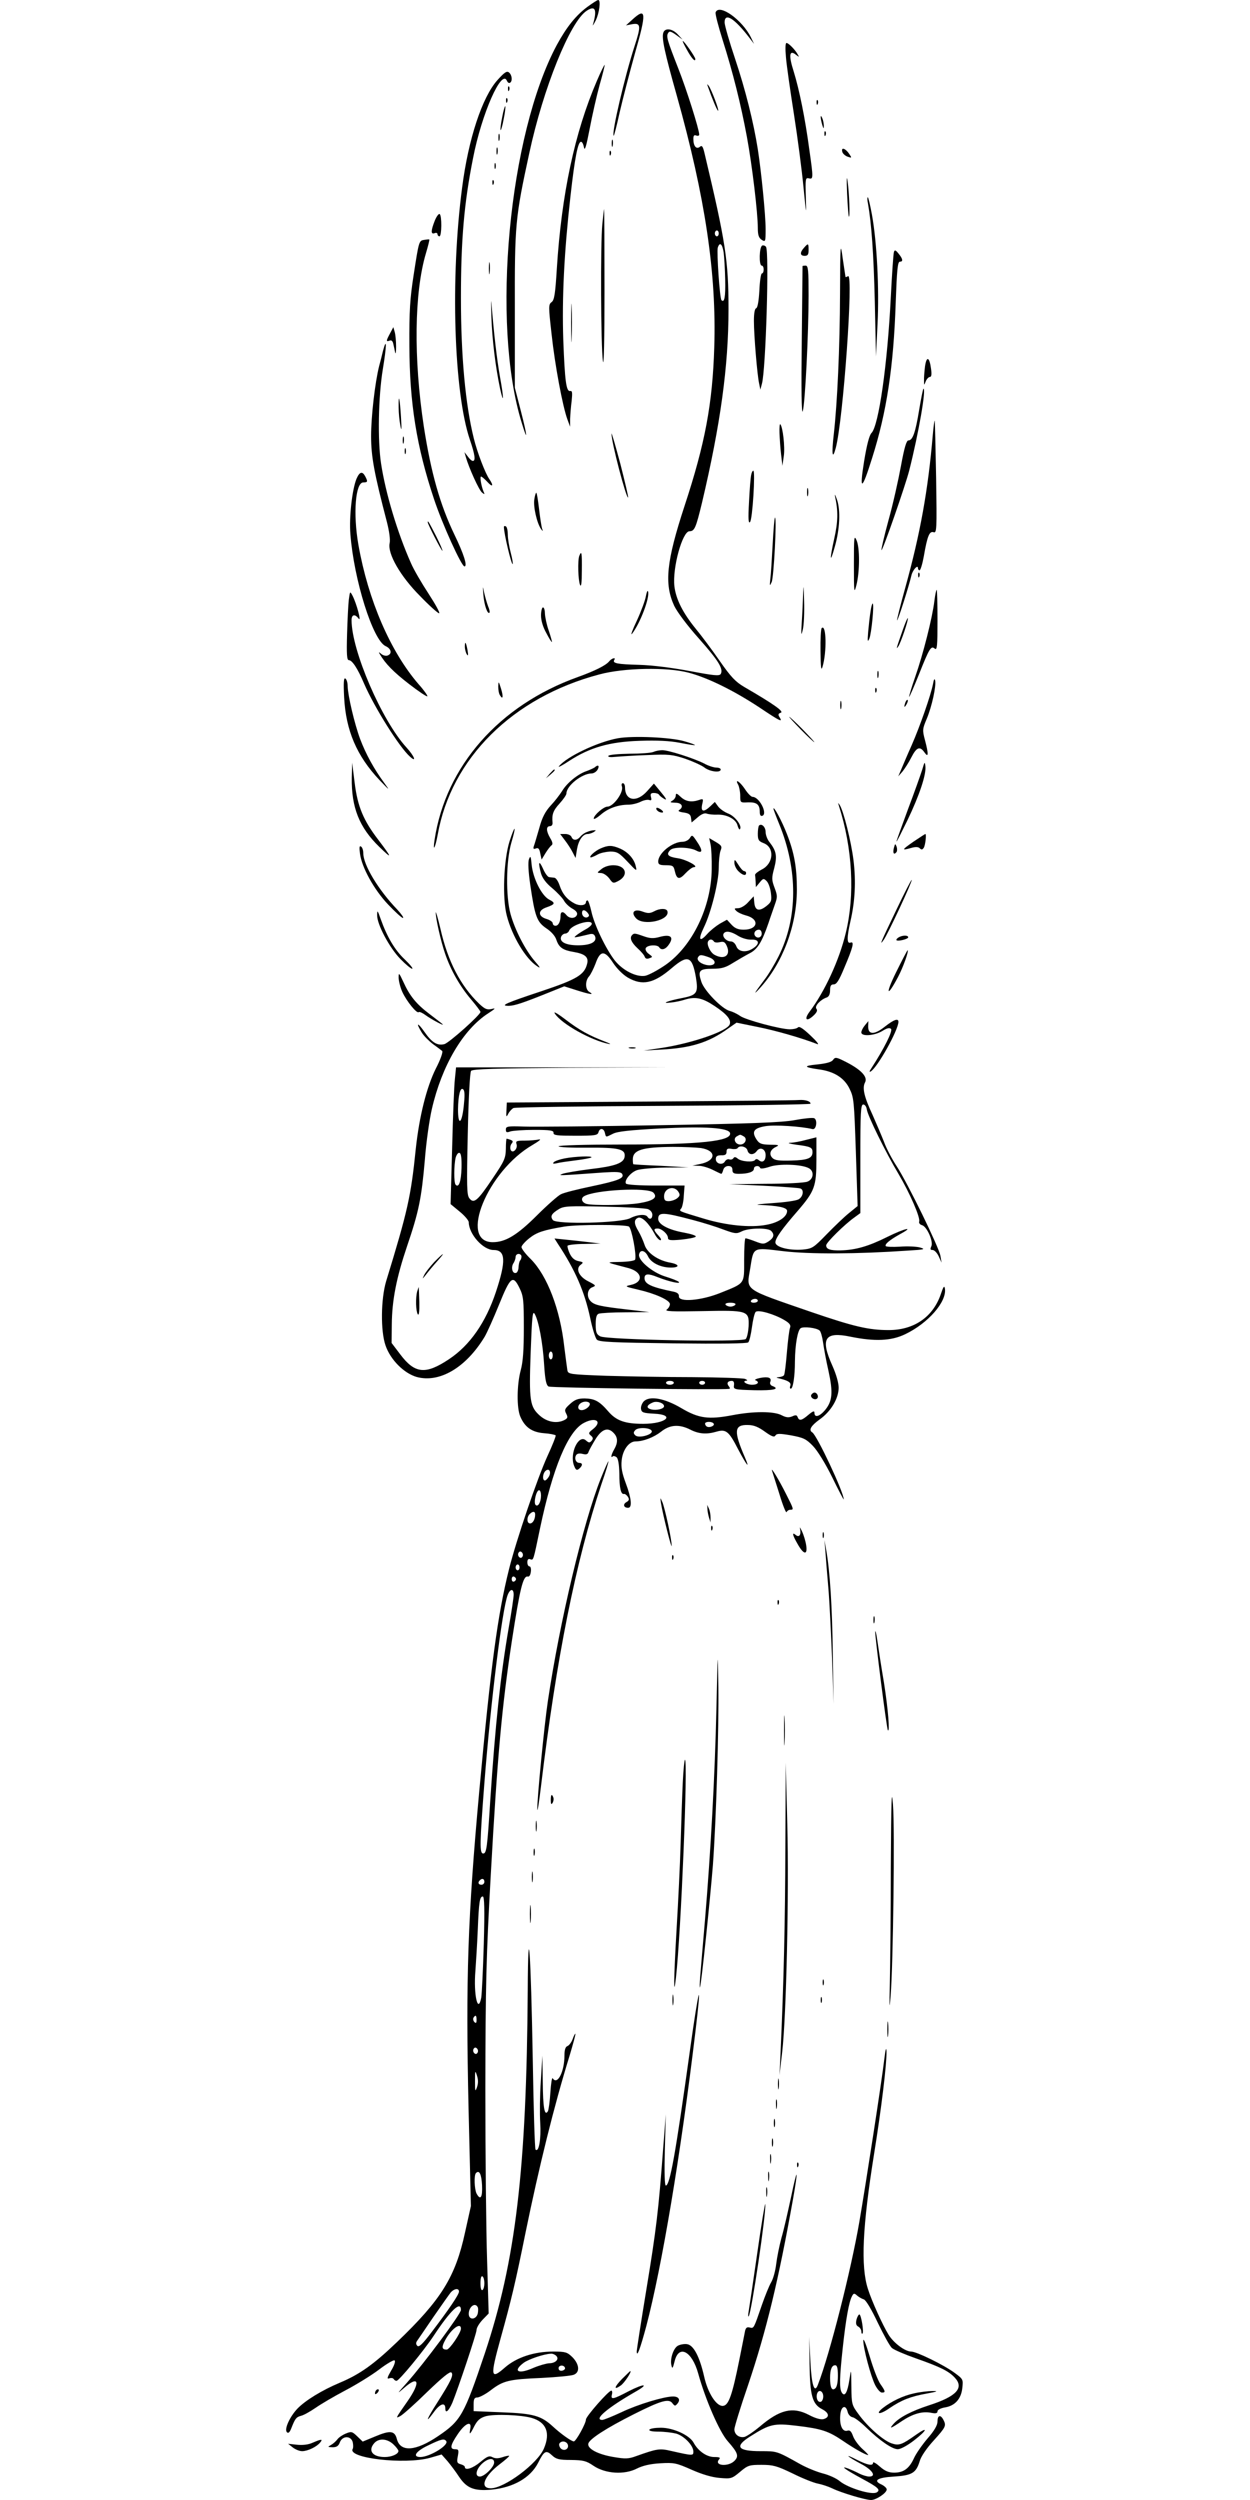 <?xml version="1.0" standalone="no"?>
<!DOCTYPE svg PUBLIC "-//W3C//DTD SVG 20010904//EN"
 "http://www.w3.org/TR/2001/REC-SVG-20010904/DTD/svg10.dtd">
<svg version="1.0" xmlns="http://www.w3.org/2000/svg"
 width="640pt" height="1280pt" viewBox="0 0 640 1280"
 preserveAspectRatio="xMidYMid meet">
<g transform="translate(0,1280) scale(0.1,-0.1)"
fill="#000000" stroke="none">
<path d="M3009 12766 c-60 -44 -108 -104 -158 -196 -246 -459 -337 -1428 -180
-1934 32 -106 30 -73 -4 59 l-31 120 0 395 c-1 442 2 474 74 806 71 331 209
674 294 729 44 29 54 6 32 -70 -4 -11 3 -2 14 20 19 39 27 105 13 105 -5 0
-29 -16 -54 -34z"/>
<path d="M3664 12737 c-3 -8 14 -72 36 -142 53 -168 93 -328 124 -495 27 -146
56 -390 56 -467 0 -37 5 -51 20 -61 19 -12 20 -10 20 55 0 72 -22 293 -40 409
-22 139 -63 303 -116 462 -30 89 -54 173 -54 187 0 53 50 22 128 -80 l23 -30
-16 33 c-44 90 -163 175 -181 129z"/>
<path d="M3238 12700 l-33 -30 31 6 c45 8 47 -8 13 -112 -50 -154 -119 -448
-107 -459 2 -2 16 52 31 121 16 69 51 204 78 301 60 209 58 238 -13 173z"/>
<path d="M3396 12632 c-9 -27 7 -101 69 -321 146 -521 204 -913 192 -1290 -9
-289 -47 -492 -152 -811 -93 -284 -105 -399 -53 -512 15 -31 66 -100 126 -167
101 -114 127 -156 112 -182 -7 -11 -35 -8 -157 15 -90 17 -192 30 -260 32
-114 3 -138 8 -128 25 10 15 -12 10 -26 -7 -17 -21 -73 -49 -162 -81 -401
-144 -675 -455 -732 -833 -10 -66 3 -44 16 26 69 391 384 704 828 821 126 34
346 38 456 9 99 -26 231 -91 363 -178 109 -73 122 -79 102 -48 -7 11 -5 17 8
21 17 6 -38 45 -188 132 -44 26 -68 51 -125 133 -38 55 -94 130 -123 165 -65
80 -101 150 -109 217 -11 94 41 282 77 282 26 0 33 17 64 145 95 402 136 700
136 992 0 249 -15 344 -122 795 -9 39 -14 46 -25 36 -18 -14 -33 4 -33 41 0
16 4 22 15 17 8 -3 15 -1 15 5 0 26 -65 232 -107 338 -57 146 -63 165 -52 182
6 11 14 9 41 -10 l33 -24 -24 26 c-28 31 -67 36 -75 9z m284 -1027 c0 -8 -4
-15 -10 -15 -5 0 -10 7 -10 15 0 8 5 15 10 15 6 0 10 -7 10 -15z m25 -97 c3
-24 7 -86 8 -140 2 -89 -4 -120 -19 -105 -9 9 -25 247 -19 269 10 31 23 20 30
-24z"/>
<path d="M3517 12545 c24 -44 43 -65 43 -47 0 10 -57 92 -64 92 -3 0 7 -20 21
-45z"/>
<path d="M4024 12508 c3 -40 22 -172 41 -293 19 -121 41 -290 49 -375 14 -143
15 -147 12 -52 -3 97 -2 103 15 99 23 -6 24 -1 3 145 -22 165 -52 310 -80 401
-27 84 -23 115 12 86 16 -12 17 -12 9 1 -13 25 -48 60 -58 60 -6 0 -7 -28 -3
-72z"/>
<path d="M3056 12386 c-114 -265 -181 -581 -205 -961 -8 -131 -13 -162 -27
-172 -16 -12 -16 -22 0 -163 17 -159 57 -372 81 -437 l14 -38 0 40 c1 22 4 64
8 93 4 41 3 52 -7 50 -21 -5 -28 50 -36 262 -7 214 4 445 37 737 22 196 38
278 54 277 6 0 12 -13 15 -29 4 -21 12 7 29 95 13 69 36 170 51 225 16 55 27
101 26 103 -2 1 -20 -35 -40 -82z"/>
<path d="M2547 12390 c-78 -87 -149 -301 -181 -551 -61 -463 -42 -1050 40
-1291 26 -76 30 -108 15 -108 -6 0 -17 10 -26 23 l-17 22 7 -25 c16 -56 67
-169 83 -182 14 -11 15 -11 7 7 -11 27 -19 75 -12 75 4 0 18 -12 32 -27 27
-30 34 -21 11 13 -21 29 -63 139 -80 209 -43 173 -66 420 -66 720 0 297 16
484 62 715 44 228 148 463 174 395 4 -8 10 -12 15 -9 14 8 11 40 -5 53 -11 9
-23 1 -59 -39z"/>
<path d="M3625 12355 c21 -60 48 -125 52 -122 5 5 -34 107 -48 127 -9 12 -10
11 -4 -5z"/>
<path d="M2601 12344 c0 -11 3 -14 6 -6 3 7 2 16 -1 19 -3 4 -6 -2 -5 -13z"/>
<path d="M2591 12284 c0 -11 3 -14 6 -6 3 7 2 16 -1 19 -3 4 -6 -2 -5 -13z"/>
<path d="M4181 12274 c0 -11 3 -14 6 -6 3 7 2 16 -1 19 -3 4 -6 -2 -5 -13z"/>
<path d="M2571 12199 c-7 -33 -10 -63 -8 -65 2 -3 10 23 16 57 7 33 10 63 8
65 -2 3 -10 -23 -16 -57z"/>
<path d="M4202 12200 c0 -8 4 -26 8 -40 6 -20 8 -21 8 -5 0 11 -3 29 -8 40 -5
12 -8 14 -8 5z"/>
<path d="M4221 12114 c0 -11 3 -14 6 -6 3 7 2 16 -1 19 -3 4 -6 -2 -5 -13z"/>
<path d="M2552 12095 c0 -16 2 -22 5 -12 2 9 2 23 0 30 -3 6 -5 -1 -5 -18z"/>
<path d="M3132 12065 c0 -16 2 -22 5 -12 2 9 2 23 0 30 -3 6 -5 -1 -5 -18z"/>
<path d="M2542 12025 c0 -16 2 -22 5 -12 2 9 2 23 0 30 -3 6 -5 -1 -5 -18z"/>
<path d="M4312 12025 c1 -10 14 -22 27 -27 23 -8 23 -7 9 14 -19 28 -41 36
-36 13z"/>
<path d="M3121 12014 c0 -11 3 -14 6 -6 3 7 2 16 -1 19 -3 4 -6 -2 -5 -13z"/>
<path d="M2532 11950 c0 -14 2 -19 5 -12 2 6 2 18 0 25 -3 6 -5 1 -5 -13z"/>
<path d="M4337 11810 c3 -63 7 -117 9 -119 7 -8 2 122 -6 179 -5 37 -6 16 -3
-60z"/>
<path d="M2521 11864 c0 -11 3 -14 6 -6 3 7 2 16 -1 19 -3 4 -6 -2 -5 -13z"/>
<path d="M4444 11758 c18 -103 29 -254 35 -503 l6 -280 8 165 c9 182 -3 420
-29 563 -9 48 -18 87 -21 87 -3 0 -3 -15 1 -32z"/>
<path d="M3084 11653 c-10 -96 -8 -628 3 -703 5 -32 8 116 8 362 0 230 -1 418
-2 418 -1 0 -5 -35 -9 -77z"/>
<path d="M2226 11670 c-20 -51 -21 -71 -1 -64 8 4 15 1 15 -5 0 -6 5 -11 10
-11 12 0 13 107 1 114 -5 3 -16 -12 -25 -34z"/>
<path d="M2173 11572 c-28 -4 -28 -4 -55 -179 -19 -122 -23 -186 -22 -363 1
-294 37 -518 126 -785 43 -130 141 -345 156 -345 17 0 -4 65 -51 162 -74 154
-120 316 -157 554 -53 349 -49 687 11 888 11 37 19 69 17 70 -2 1 -13 0 -25
-2z"/>
<path d="M4301 11300 c-1 -284 -14 -564 -32 -723 -12 -103 -7 -135 10 -71 38
141 92 898 63 880 -7 -4 -12 -6 -13 -4 0 2 -7 44 -14 93 -12 88 -13 84 -14
-175z"/>
<path d="M3903 11543 c-16 -6 -18 -103 -3 -103 6 0 10 -9 10 -20 0 -11 -4 -20
-9 -20 -5 0 -11 -39 -13 -87 -3 -54 -9 -88 -16 -91 -8 -2 -12 -27 -12 -65 0
-73 17 -279 27 -322 l6 -30 8 30 c20 70 38 676 21 701 -4 6 -13 9 -19 7z"/>
<path d="M4117 11532 c-23 -25 -21 -42 3 -42 16 0 20 7 20 30 0 35 -2 36 -23
12z"/>
<path d="M4577 11510 c-3 -8 -10 -112 -16 -230 -17 -345 -62 -660 -99 -697
-11 -11 -24 -60 -38 -146 -25 -155 -11 -150 41 17 75 236 110 468 121 795 6
167 10 211 21 211 18 0 16 14 -6 41 -15 19 -20 21 -24 9z"/>
<path d="M2503 11425 c0 -27 2 -38 4 -22 2 15 2 37 0 50 -2 12 -4 0 -4 -28z"/>
<path d="M4109 11438 c0 -2 -2 -176 -4 -388 -3 -242 -1 -374 5 -356 12 37 30
397 30 593 0 129 -2 153 -15 153 -8 0 -15 -1 -16 -2z"/>
<path d="M2516 11175 c4 -116 21 -253 44 -363 20 -91 20 -51 0 58 -16 91 -31
219 -44 380 -2 25 -2 -9 0 -75z"/>
<path d="M2924 11145 c0 -88 2 -123 3 -77 2 46 2 118 0 160 -1 42 -3 5 -3 -83z"/>
<path d="M1997 11093 c-21 -39 -21 -44 -2 -37 9 4 16 -2 19 -18 3 -12 7 -32 9
-43 3 -11 5 3 5 30 0 28 -3 61 -7 75 l-7 25 -17 -32z"/>
<path d="M1961 11004 c-5 -22 -14 -57 -20 -79 -21 -84 -41 -257 -41 -358 0
-105 16 -191 81 -440 12 -47 18 -91 14 -108 -12 -53 55 -170 156 -271 47 -49
91 -88 97 -88 7 0 -18 45 -53 99 -36 55 -77 125 -91 158 -69 155 -130 358
-153 510 -18 118 -14 342 9 482 20 122 21 169 1 95z"/>
<path d="M4736 10924 c-3 -26 -6 -59 -5 -73 0 -25 0 -26 9 -3 5 12 15 22 21
22 8 0 10 13 6 41 -8 62 -23 68 -31 13z"/>
<path d="M4706 10701 c-19 -116 -33 -156 -55 -156 -10 0 -21 -37 -38 -130 -13
-71 -41 -197 -64 -279 -22 -81 -38 -150 -36 -153 6 -5 123 333 142 407 49 194
88 420 73 420 -2 0 -12 -49 -22 -109z"/>
<path d="M2041 10714 c0 -27 4 -69 9 -94 6 -32 7 -20 3 45 -6 98 -13 128 -12
49z"/>
<path d="M4776 10575 c-24 -284 -64 -506 -141 -784 -25 -90 -44 -166 -42 -167
4 -4 61 176 73 228 6 29 34 60 34 39 0 -6 4 -11 8 -11 5 0 15 33 22 72 18 105
29 130 50 123 16 -5 17 11 13 277 -3 156 -6 288 -7 293 -2 6 -6 -26 -10 -70z"/>
<path d="M3991 10584 c1 -27 4 -76 8 -109 l7 -60 7 50 c7 45 -5 150 -18 163
-3 3 -5 -17 -4 -44z"/>
<path d="M3131 10580 c-2 -39 76 -336 85 -327 2 2 -16 79 -40 173 -25 93 -45
162 -45 154z"/>
<path d="M2062 10545 c0 -16 2 -22 5 -12 2 9 2 23 0 30 -3 6 -5 -1 -5 -18z"/>
<path d="M2072 10490 c0 -14 2 -19 5 -12 2 6 2 18 0 25 -3 6 -5 1 -5 -13z"/>
<path d="M3846 10368 c-3 -13 -8 -75 -11 -138 -5 -87 -3 -112 5 -103 13 12 28
263 17 263 -4 0 -9 -10 -11 -22z"/>
<path d="M1825 10348 c-22 -55 -38 -195 -31 -283 18 -234 115 -543 180 -573
29 -13 35 -39 11 -48 -8 -4 -23 0 -32 7 -14 12 -16 12 -8 -1 28 -48 70 -91
149 -152 49 -38 91 -66 94 -63 3 2 -17 31 -45 62 -144 167 -258 430 -308 714
-28 160 -15 319 25 319 23 0 24 4 10 31 -15 28 -29 24 -45 -13z"/>
<path d="M4132 10280 c0 -19 2 -27 5 -17 2 9 2 25 0 35 -3 9 -5 1 -5 -18z"/>
<path d="M2736 10245 c-7 -37 13 -125 35 -155 9 -12 10 -11 4 5 -3 11 -10 55
-15 99 -5 43 -11 81 -14 83 -2 2 -7 -12 -10 -32z"/>
<path d="M4275 10260 c17 -77 16 -130 -4 -219 -24 -108 -22 -131 3 -41 26 91
30 186 12 240 -9 25 -13 34 -11 20z"/>
<path d="M3956 10013 c-4 -76 -9 -156 -12 -178 -4 -36 -3 -38 7 -15 11 24 27
330 17 330 -3 0 -8 -62 -12 -137z"/>
<path d="M2190 10126 c0 -10 70 -146 75 -146 3 0 -11 33 -31 73 -38 74 -44 85
-44 73z"/>
<path d="M2580 10102 c0 -34 39 -197 45 -190 2 2 -2 28 -10 58 -8 30 -15 72
-15 92 0 20 -4 40 -10 43 -5 3 -10 2 -10 -3z"/>
<path d="M4372 9910 c0 -146 1 -152 13 -105 17 67 18 192 0 230 -12 27 -13 14
-13 -125z"/>
<path d="M2966 9954 c-9 -23 -6 -126 4 -149 6 -13 9 12 9 73 1 92 -1 106 -13
76z"/>
<path d="M4701 9854 c0 -11 3 -14 6 -6 3 7 2 16 -1 19 -3 4 -6 -2 -5 -13z"/>
<path d="M4112 9764 c-1 -39 -4 -107 -7 -150 -4 -67 -3 -73 5 -39 6 22 9 89 7
150 -2 76 -3 88 -5 39z"/>
<path d="M2475 9753 c4 -50 21 -100 31 -90 3 2 0 17 -7 33 -6 16 -15 47 -20
69 -8 38 -8 38 -4 -12z"/>
<path d="M3307 9748 c-3 -20 -24 -77 -46 -125 -23 -48 -34 -79 -25 -68 42 54
92 186 82 217 -3 7 -7 -4 -11 -24z"/>
<path d="M4784 9723 c-10 -85 -58 -274 -98 -388 -19 -55 -33 -101 -31 -103 1
-2 24 50 50 115 54 136 62 148 81 132 12 -10 14 14 14 145 0 86 -2 156 -4 156
-3 0 -8 -26 -12 -57z"/>
<path d="M1786 9730 c-3 -25 -7 -105 -9 -177 -3 -103 -1 -133 9 -133 17 0 45
-42 78 -120 54 -124 181 -326 235 -374 36 -33 23 2 -18 47 -127 139 -281 496
-281 652 0 29 17 33 36 8 16 -21 -10 76 -31 117 -13 24 -13 24 -19 -20z"/>
<path d="M4457 9668 c-4 -24 -9 -70 -12 -103 -4 -49 -3 -55 6 -35 11 26 26
180 17 180 -3 0 -8 -19 -11 -42z"/>
<path d="M2770 9649 c0 -26 10 -60 27 -90 14 -27 27 -48 29 -46 1 1 -6 27 -16
57 -11 30 -19 70 -20 88 0 17 -4 32 -10 32 -5 0 -10 -19 -10 -41z"/>
<path d="M4623 9577 c-36 -103 -36 -104 -24 -87 13 18 54 140 49 145 -2 2 -13
-24 -25 -58z"/>
<path d="M4207 9584 c-4 -4 -7 -57 -6 -118 1 -83 3 -103 10 -81 23 76 20 223
-4 199z"/>
<path d="M2380 9489 c0 -13 5 -31 10 -39 7 -11 8 -5 4 20 -8 43 -14 51 -14 19z"/>
<path d="M4492 9345 c0 -16 2 -22 5 -12 2 9 2 23 0 30 -3 6 -5 -1 -5 -18z"/>
<path d="M1762 9229 c9 -169 64 -299 181 -423 53 -55 55 -57 24 -14 -51 69
-94 147 -123 224 -29 78 -63 223 -64 271 0 17 -5 35 -12 39 -8 5 -10 -20 -6
-97z"/>
<path d="M4777 9298 c-12 -60 -67 -217 -109 -313 -22 -49 -46 -106 -54 -125
l-15 -35 22 25 c11 14 32 46 45 72 27 53 44 59 67 26 21 -30 22 -10 3 62 -14
52 -13 58 9 110 26 62 49 167 43 196 -3 12 -7 6 -11 -18z"/>
<path d="M2551 9285 c0 -16 3 -37 9 -45 15 -25 18 -7 5 35 -12 38 -13 39 -14
10z"/>
<path d="M4481 9264 c0 -11 3 -14 6 -6 3 7 2 16 -1 19 -3 4 -6 -2 -5 -13z"/>
<path d="M4302 9190 c0 -19 2 -27 5 -17 2 9 2 25 0 35 -3 9 -5 1 -5 -18z"/>
<path d="M4636 9205 c-9 -26 -7 -32 5 -12 6 10 9 21 6 23 -2 3 -7 -2 -11 -11z"/>
<path d="M4100 9065 c35 -36 67 -65 69 -65 3 0 -24 29 -59 65 -35 36 -67 65
-69 65 -3 0 24 -29 59 -65z"/>
<path d="M3163 9020 c-103 -19 -260 -93 -301 -143 -8 -9 16 3 52 27 106 69
206 98 361 103 90 3 153 0 205 -10 41 -8 76 -14 78 -12 2 2 -23 11 -55 20 -68
20 -262 29 -340 15z"/>
<path d="M3345 8950 c-11 -5 -66 -9 -122 -9 -56 -1 -105 -5 -108 -11 -4 -6 10
-8 37 -5 24 2 97 7 163 9 110 5 127 3 194 -19 40 -14 84 -34 98 -45 27 -21 83
-28 83 -10 0 6 -10 10 -23 10 -12 0 -41 9 -62 21 -54 27 -184 69 -215 68 -14
0 -34 -4 -45 -9z"/>
<path d="M4722 8860 c-8 -25 -40 -116 -73 -203 -32 -87 -59 -161 -59 -165 1
-4 25 45 56 108 62 129 97 235 92 277 -3 25 -4 24 -16 -17z"/>
<path d="M1801 8818 c-2 -152 38 -254 141 -354 68 -66 67 -59 -5 36 -76 99
-106 170 -121 291 l-13 104 -2 -77z"/>
<path d="M3045 8871 c-6 -4 -25 -13 -42 -19 -44 -15 -100 -60 -125 -102 -12
-19 -38 -53 -59 -75 -27 -30 -43 -59 -58 -115 -12 -41 -24 -83 -28 -93 -4 -13
-1 -16 11 -11 12 5 18 -2 22 -25 l7 -32 20 33 c11 18 25 36 31 40 7 5 6 16 -7
37 -21 36 -22 61 -1 61 9 0 14 8 13 18 -4 42 3 62 36 98 19 21 35 44 35 51 0
40 80 103 129 103 11 0 25 9 31 20 11 20 2 27 -15 11z"/>
<path d="M2814 8838 l-19 -23 23 19 c21 18 27 26 19 26 -2 0 -12 -10 -23 -22z"/>
<path d="M3780 8781 c5 -11 10 -36 10 -55 0 -36 0 -36 41 -34 44 1 59 -11 59
-50 0 -15 5 -22 13 -19 29 10 -15 97 -50 97 -7 0 -25 18 -39 40 -27 40 -54 56
-34 21z"/>
<path d="M3184 8774 c11 -29 -43 -104 -74 -104 -20 0 -70 -44 -70 -61 0 -6 16
3 35 19 37 33 89 52 143 52 18 0 46 7 62 15 16 8 35 12 44 9 11 -4 13 0 9 15
-4 16 -1 21 15 21 12 0 24 -4 27 -10 3 -5 16 -15 27 -21 14 -8 9 3 -17 34
l-37 45 -35 -39 c-54 -60 -113 -49 -113 20 0 12 -5 21 -11 21 -6 0 -8 -7 -5
-16z"/>
<path d="M3460 8727 c0 -9 -8 -21 -17 -26 -15 -9 -12 -10 15 -11 33 0 44 -21
20 -37 -9 -5 -1 -10 22 -13 27 -4 36 -10 38 -28 l3 -23 31 26 c19 17 37 24 47
19 9 -3 33 -6 53 -5 49 2 96 -23 104 -55 4 -14 9 -23 12 -20 14 15 -23 66 -58
80 -21 8 -45 25 -54 38 l-16 22 -23 -22 c-34 -32 -50 -29 -42 9 7 29 6 31 -16
23 -39 -13 -69 -8 -95 17 -19 18 -24 19 -24 6z"/>
<path d="M4295 8675 c70 -218 83 -458 35 -653 -33 -138 -107 -298 -185 -402
-30 -40 -16 -54 21 -19 16 15 21 26 14 34 -11 13 20 47 53 58 11 4 17 17 17
37 0 23 5 30 19 30 14 0 27 20 53 83 46 108 53 138 33 131 -19 -8 -20 24 -1
108 24 103 29 206 16 313 -12 97 -51 253 -71 284 -9 13 -9 12 -4 -4z"/>
<path d="M3360 8660 c0 -6 7 -13 15 -17 24 -9 27 1 5 15 -13 8 -20 8 -20 2z"/>
<path d="M3960 8659 c0 -3 13 -38 29 -77 97 -236 96 -482 -3 -679 -19 -38 -51
-92 -72 -119 -54 -72 -60 -83 -24 -44 117 128 190 320 190 506 0 112 -13 187
-51 284 -25 65 -69 147 -69 129z"/>
<path d="M3886 8573 c-3 -4 -6 -23 -6 -42 0 -31 4 -38 30 -48 57 -22 51 -105
-10 -135 -19 -10 -35 -22 -34 -28 1 -5 2 -22 3 -36 l1 -26 19 23 c18 22 21 23
36 8 10 -10 19 -37 22 -61 5 -40 2 -47 -23 -67 -37 -29 -58 -24 -62 17 l-3 33
-29 -31 c-15 -17 -38 -30 -51 -30 -20 0 -21 -2 -9 -14 8 -8 30 -18 49 -23 71
-18 63 -73 -11 -73 -29 0 -45 7 -62 25 l-24 26 -36 -20 c-20 -12 -49 -35 -65
-53 -40 -45 -48 -30 -17 34 37 76 76 233 76 305 0 34 4 73 9 87 9 22 6 27 -24
45 l-34 20 7 -32 c4 -18 7 -75 6 -127 -2 -193 -99 -394 -236 -490 -39 -27 -86
-52 -104 -56 -45 -8 -114 26 -156 78 -46 59 -106 184 -120 251 -7 31 -16 57
-20 57 -4 0 -8 -4 -8 -9 0 -17 -31 -21 -58 -7 -38 20 -62 48 -77 93 -7 21 -19
39 -27 39 -7 1 -19 2 -26 3 -7 0 -22 20 -32 44 -21 46 -26 34 -10 -25 7 -24
26 -50 58 -76 26 -22 53 -51 60 -64 7 -13 26 -31 42 -40 20 -11 28 -22 24 -32
-8 -20 -38 -21 -54 -1 -17 21 -30 19 -30 -4 0 -30 -11 -51 -26 -51 -8 0 -14 6
-14 13 0 7 -15 17 -32 22 -44 13 -45 44 -1 59 46 16 48 23 15 40 -39 20 -83
109 -90 179 -4 44 -6 48 -14 27 -5 -15 -3 -62 7 -131 24 -163 34 -189 82 -222
26 -17 46 -40 52 -60 13 -38 33 -52 88 -61 59 -10 78 -27 69 -61 -14 -56 -52
-79 -231 -139 -187 -62 -218 -76 -170 -76 31 1 73 15 207 69 l77 31 63 -20
c69 -22 93 -25 66 -9 -22 12 -23 57 -2 80 8 9 23 39 33 65 24 69 47 70 90 4
19 -29 50 -60 75 -75 74 -43 133 -31 225 48 83 71 105 62 124 -47 13 -80 6
-91 -71 -106 -73 -14 -113 -30 -57 -23 22 2 53 9 69 14 56 18 92 10 155 -32
63 -42 86 -70 77 -94 -13 -35 -192 -96 -346 -120 l-95 -14 89 5 c153 8 245 36
344 108 l43 30 108 -22 c91 -18 224 -56 306 -88 11 -4 -5 16 -35 44 -36 34
-57 49 -64 42 -6 -6 -24 -10 -42 -10 -48 0 -226 48 -254 68 -14 10 -38 22 -54
26 -39 10 -130 103 -145 149 -19 57 -11 67 57 67 47 0 67 6 105 30 26 16 64
38 85 49 40 20 63 57 97 156 9 28 24 69 32 93 14 39 14 46 -1 86 -15 40 -16
50 -2 101 16 62 11 88 -24 133 -11 13 -20 37 -20 52 0 26 -21 46 -34 33z
m-877 -447 c8 -10 9 -16 1 -21 -13 -8 -30 3 -30 21 0 18 14 18 29 0z m21 -56
c0 -6 -14 -19 -31 -28 -17 -9 -38 -23 -47 -30 -15 -12 -14 -13 11 -8 15 3 38
9 52 12 18 5 27 2 32 -11 10 -28 -24 -45 -87 -45 -62 0 -97 17 -87 44 4 9 13
16 21 16 7 0 17 7 20 15 11 30 116 61 116 35z m870 -50 c0 -21 -24 -28 -35
-10 -8 14 3 30 21 30 8 0 14 -9 14 -20z m-120 -12 c20 -12 49 -20 68 -19 38 2
44 -20 10 -43 -35 -25 -77 -21 -88 9 -6 15 -17 25 -29 25 -22 0 -45 25 -36 40
10 16 37 12 75 -12z m-125 -28 c3 -6 17 -7 30 -4 20 5 27 1 36 -19 22 -48 -12
-73 -62 -46 -22 11 -43 55 -33 70 7 12 21 11 29 -1z m-26 -81 c42 -15 39 -45
-4 -41 -34 4 -61 25 -51 41 9 14 15 14 55 0z"/>
<path d="M2609 8493 c-30 -95 -38 -292 -14 -382 27 -104 96 -220 155 -258 19
-13 17 -7 -12 26 -49 57 -102 161 -124 241 -25 92 -23 271 4 365 27 91 20 97
-9 8z"/>
<path d="M3005 8540 c-12 -4 -27 -15 -34 -24 -17 -20 -37 -21 -45 -1 -3 8 -17
15 -32 15 l-26 0 24 -32 c14 -18 32 -46 40 -62 l15 -29 7 44 c8 47 30 79 55
79 9 0 23 5 31 10 13 9 13 10 0 9 -8 0 -24 -4 -35 -9z"/>
<path d="M3532 8509 c-7 -11 -24 -19 -38 -19 -52 0 -124 -59 -124 -101 0 -15
8 -19 39 -19 36 0 40 -3 46 -30 10 -43 23 -46 55 -11 16 17 35 31 42 31 32 1
-39 40 -83 46 -49 7 -60 19 -37 42 17 17 97 15 131 -2 35 -19 37 -1 4 47 -22
33 -24 34 -35 16z"/>
<path d="M4676 8490 c-60 -42 -62 -46 -9 -31 21 6 35 5 42 -2 9 -9 14 -8 21 3
8 13 14 70 8 70 -2 0 -29 -18 -62 -40z"/>
<path d="M4577 8460 c-7 -27 -1 -39 12 -24 5 5 5 18 2 28 -7 18 -8 18 -14 -4z"/>
<path d="M1843 8430 c9 -71 72 -185 144 -261 36 -38 70 -69 76 -69 6 0 -7 19
-29 43 -98 102 -174 229 -174 289 0 15 -5 30 -12 34 -8 5 -9 -5 -5 -36z"/>
<path d="M3075 8456 c-30 -13 -65 -46 -49 -46 5 1 20 7 34 15 14 8 43 14 64
15 35 0 46 -6 89 -52 47 -50 49 -51 42 -23 -8 38 -41 74 -82 91 -40 17 -59 17
-98 0z"/>
<path d="M3760 8383 c0 -13 9 -32 20 -43 22 -22 40 -26 40 -10 0 6 -5 10 -10
10 -6 0 -19 15 -30 33 -18 28 -20 29 -20 10z"/>
<path d="M3079 8350 c-24 -19 -24 -19 -2 -20 12 0 30 -12 42 -27 19 -27 21
-27 48 -13 54 30 37 80 -27 80 -23 0 -47 -8 -61 -20z"/>
<path d="M4590 8143 c-83 -173 -89 -188 -66 -156 20 26 149 303 144 308 -2 2
-37 -66 -78 -152z"/>
<path d="M3349 8134 c-21 -11 -32 -11 -57 -2 -44 17 -64 -2 -36 -33 37 -42
176 -11 161 36 -5 15 -39 15 -68 -1z"/>
<path d="M1931 8114 c-1 -46 63 -167 119 -224 27 -28 54 -50 60 -50 7 0 -10
21 -38 48 -50 47 -90 114 -123 207 -16 46 -18 47 -18 19z"/>
<path d="M2231 8128 c-1 -27 26 -148 48 -211 29 -85 76 -167 132 -233 27 -32
49 -61 49 -65 0 -15 -161 -159 -185 -165 -36 -9 -64 8 -102 63 -36 51 -45 48
-14 -3 11 -18 37 -44 58 -60 21 -15 42 -31 47 -35 5 -5 -9 -45 -33 -91 -47
-95 -84 -243 -102 -408 -25 -247 -42 -321 -152 -680 -27 -91 -29 -255 -3 -329
25 -73 94 -142 159 -161 117 -32 252 47 348 205 13 22 46 96 74 165 58 143 71
155 105 85 20 -41 22 -61 22 -203 0 -113 -4 -174 -16 -218 -20 -75 -21 -193
-2 -237 23 -54 59 -80 121 -85 31 -2 57 -8 60 -11 2 -4 -17 -52 -42 -106 -52
-114 -160 -431 -197 -580 -58 -232 -93 -492 -152 -1134 -59 -646 -70 -959 -55
-1626 l12 -500 -30 -135 c-49 -227 -121 -344 -349 -562 -118 -113 -189 -164
-291 -207 -95 -40 -177 -91 -218 -133 -39 -41 -69 -106 -54 -121 7 -7 14 -1
22 19 20 51 25 58 50 65 14 3 47 22 75 41 27 19 95 59 152 89 57 30 135 78
173 107 38 29 74 50 79 47 6 -4 -1 -26 -17 -52 -21 -36 -23 -45 -10 -40 9 3
19 2 22 -3 4 -6 10 -10 15 -10 13 0 138 152 190 230 87 132 140 182 140 133 0
-20 -188 -273 -277 -373 -51 -57 -53 -60 -15 -27 77 68 87 31 18 -68 -63 -90
-62 -89 -36 -75 13 7 75 62 137 123 78 75 117 107 124 100 13 -13 -3 -45 -72
-154 -54 -84 -66 -115 -19 -51 32 45 60 55 60 21 0 -29 17 -14 36 29 30 74
124 354 124 373 0 11 14 34 31 52 l31 32 -8 270 c-5 149 -9 545 -9 880 1 536
4 670 28 1100 34 611 57 859 108 1195 41 266 57 333 81 328 8 -2 14 8 16 25 2
15 -1 27 -7 27 -6 0 -11 9 -11 21 0 14 5 19 14 16 18 -7 16 -10 51 158 65 309
143 498 225 540 61 32 96 7 45 -33 -22 -17 -23 -21 -10 -32 12 -10 13 -16 4
-27 -10 -11 -14 -11 -29 2 -37 34 -85 -66 -61 -129 9 -23 14 -26 26 -16 19 16
19 30 1 30 -17 0 -27 23 -16 40 5 8 17 10 33 6 20 -5 27 -2 31 12 4 10 20 39
36 65 33 52 64 61 93 29 21 -22 21 -49 2 -82 -15 -26 -20 -48 -8 -37 3 4 12 2
20 -4 8 -8 13 -36 14 -83 0 -74 8 -109 24 -105 5 1 14 -6 20 -15 8 -13 6 -19
-8 -27 -19 -11 -14 -29 9 -29 22 0 17 49 -12 126 -19 51 -25 81 -21 117 5 53
37 97 71 97 41 0 94 21 131 50 45 36 93 39 150 10 43 -22 83 -25 134 -10 48
14 63 2 110 -90 44 -83 63 -107 35 -42 -58 134 -56 168 15 166 30 0 54 -10 87
-34 35 -25 48 -30 54 -20 7 11 21 11 80 1 64 -12 77 -18 112 -54 24 -25 64
-90 99 -161 32 -66 59 -117 59 -113 0 37 -137 328 -161 343 -20 12 -7 34 37
66 58 41 97 106 98 162 0 25 -12 68 -32 113 -63 140 -40 177 93 149 123 -25
208 -22 280 13 117 56 213 166 203 233 -3 18 -8 11 -21 -28 -40 -117 -137
-184 -267 -184 -103 0 -179 18 -398 93 -350 121 -330 107 -311 222 18 112 10
108 169 89 134 -16 380 -15 640 3 84 5 91 7 60 16 -19 5 -65 7 -103 4 -37 -2
-69 -1 -72 3 -6 10 21 32 73 61 78 42 26 31 -65 -14 -96 -48 -162 -67 -239
-69 -54 -1 -74 6 -74 26 0 14 94 107 145 143 l30 22 0 278 c0 240 2 278 15
278 8 0 16 -11 18 -25 4 -32 97 -221 162 -330 58 -98 114 -226 106 -245 -2 -7
4 -15 15 -18 25 -7 60 -86 47 -109 -6 -14 -5 -18 7 -18 9 0 23 -15 31 -32 l15
-33 -6 35 c-7 43 -168 373 -224 459 -23 35 -53 91 -65 125 -13 33 -40 96 -59
139 -43 92 -53 137 -38 165 15 28 -20 65 -96 104 -51 26 -57 27 -68 11 -8 -11
-34 -18 -81 -23 -72 -7 -70 -14 7 -25 78 -10 131 -43 158 -98 23 -46 24 -63
33 -325 l9 -277 -43 -35 c-24 -19 -75 -68 -115 -109 -69 -71 -74 -74 -125 -79
-70 -5 -138 13 -138 37 0 21 33 68 114 161 87 101 96 126 96 262 l0 115 -52
-13 c-29 -8 -66 -15 -83 -15 -16 -1 -2 -5 32 -10 73 -9 83 -14 83 -38 0 -31
-24 -41 -108 -43 -63 -2 -85 1 -97 13 -19 19 -12 43 18 57 19 9 14 11 -30 11
-44 1 -55 5 -69 26 -27 41 -15 59 45 69 46 8 184 -1 241 -15 20 -5 27 49 8 56
-8 3 -52 -1 -99 -10 -65 -12 -218 -18 -689 -26 -333 -6 -647 -9 -698 -7 -83 3
-92 1 -92 -15 0 -15 4 -17 23 -10 12 4 67 8 122 8 83 0 100 -3 99 -15 -1 -13
17 -15 112 -15 100 0 113 2 118 17 6 24 27 23 33 -2 6 -24 3 -24 41 -5 22 12
89 19 239 27 234 12 356 4 361 -24 8 -41 -152 -58 -555 -58 -184 0 -323 -4
-323 -9 0 -5 66 -8 148 -7 161 1 196 -7 190 -47 -5 -32 -47 -48 -177 -63 -64
-8 -127 -19 -141 -24 -25 -10 -25 -10 211 7 65 4 88 3 94 -7 14 -22 -18 -35
-156 -64 -72 -15 -144 -33 -158 -41 -14 -7 -69 -55 -121 -107 -102 -102 -162
-138 -227 -138 -176 0 -27 365 204 498 32 19 47 31 33 28 -14 -3 -47 -6 -73
-6 -43 0 -48 -2 -42 -19 7 -24 -22 -51 -31 -27 -3 9 -1 22 5 30 9 11 8 15 -5
20 -8 3 -18 6 -20 6 -2 0 -4 -24 -4 -52 -1 -48 -7 -62 -68 -152 -77 -115 -96
-131 -119 -101 -13 17 -14 59 -8 330 4 187 11 315 17 322 8 10 125 13 502 16
l491 2 -535 0 -535 0 -6 -60 c-4 -33 -10 -191 -14 -350 l-8 -290 46 -38 c26
-21 47 -46 47 -55 1 -61 73 -142 127 -142 62 0 65 -55 12 -215 -52 -156 -133
-273 -240 -344 -120 -80 -175 -75 -250 25 l-44 58 1 95 c1 124 24 240 78 400
60 176 74 245 91 440 7 93 24 211 36 262 51 223 160 408 289 491 37 24 40 28
17 22 -24 -5 -34 -1 -64 27 -95 92 -160 216 -198 384 -13 55 -24 92 -24 83z
m143 -995 c-10 -89 -29 -98 -29 -13 1 73 12 117 27 102 8 -8 8 -34 2 -89z
m1435 -152 c19 -12 6 -41 -19 -41 -25 0 -38 29 -19 41 8 5 16 9 19 9 3 0 11
-4 19 -9z m-220 -59 c81 -13 78 -66 -6 -82 l-38 -8 33 -1 c18 0 50 -10 72 -21
22 -11 41 -20 43 -20 3 0 7 9 10 20 3 12 14 20 26 20 14 0 21 -6 21 -20 0 -16
7 -20 33 -20 47 0 77 10 77 26 0 16 27 19 32 4 2 -5 21 -3 48 6 48 17 164 13
201 -7 29 -15 25 -57 -7 -69 -14 -6 -109 -11 -212 -11 l-187 -2 175 -8 c96 -5
181 -11 188 -14 20 -7 14 -43 -10 -56 -13 -7 -72 -15 -133 -19 -60 -4 -92 -8
-70 -9 99 -4 145 -13 145 -31 0 -30 -44 -60 -106 -71 -83 -16 -207 -3 -322 32
-132 40 -126 37 -114 52 5 6 12 36 13 65 l4 52 -147 0 c-84 0 -149 4 -153 10
-10 16 24 58 57 69 17 6 83 12 147 13 l116 1 -140 8 c-77 3 -141 7 -142 8 -2
0 -3 12 -3 25 0 48 48 63 205 64 55 0 120 -3 144 -6z m238 -12 c6 -24 31 -26
48 -3 17 23 45 10 45 -21 0 -30 -16 -42 -35 -26 -8 7 -15 7 -19 1 -9 -13 -70
-9 -89 7 -11 9 -17 10 -22 2 -4 -6 -13 -9 -21 -6 -7 3 -17 -2 -22 -10 -12 -22
-47 -13 -47 11 0 15 7 20 28 20 20 -1 27 4 27 18 0 15 5 18 25 15 14 -3 28 -1
31 3 10 17 46 9 51 -11z m-1464 -90 c-2 -70 -14 -103 -30 -86 -10 10 -9 101 0
139 5 16 13 27 20 24 8 -3 11 -27 10 -77z m1111 -123 c9 -15 7 -21 -8 -33 -11
-8 -30 -14 -43 -14 -18 0 -23 6 -23 25 0 42 52 58 74 22z m-129 -3 c24 -25 1
-42 -71 -54 -65 -11 -236 -13 -271 -4 -24 7 -31 28 -13 39 54 33 326 47 355
19z m-27 -85 c13 -5 22 -17 22 -29 0 -21 -14 -27 -25 -10 -9 15 -52 12 -88 -7
-47 -25 -376 -33 -396 -10 -15 19 -8 33 30 56 26 16 51 17 232 13 111 -2 212
-8 225 -13z m228 -55 c50 -13 121 -35 157 -49 60 -22 68 -23 94 -10 34 18 134
20 151 3 19 -19 14 -36 -13 -54 -24 -15 -29 -15 -68 0 -23 9 -46 16 -50 16 -4
0 -7 -49 -7 -110 0 -127 7 -118 -125 -171 -96 -38 -211 -48 -209 -16 1 11 -7
19 -25 23 -118 24 -151 40 -151 70 0 23 18 25 67 5 58 -23 122 -37 108 -24 -5
5 -36 17 -68 27 -66 20 -141 83 -135 113 5 27 31 22 46 -10 16 -33 65 -57 117
-57 46 0 45 16 -2 25 -64 11 -120 50 -133 92 -7 21 -21 52 -31 69 -24 39 -24
60 -2 69 20 7 55 -28 85 -83 9 -18 23 -32 29 -32 7 0 3 10 -9 23 -26 28 -28
37 -5 37 21 0 53 -29 53 -48 0 -12 12 -14 67 -9 37 4 70 10 75 15 5 5 -22 14
-60 21 -79 14 -132 42 -132 70 0 36 25 35 176 -5z m-326 -34 c14 -9 40 -145
32 -169 -2 -6 -34 -11 -75 -12 -65 -1 -68 -2 -37 -11 19 -5 55 -15 79 -21 71
-20 77 -72 10 -86 -32 -7 -30 -8 38 -24 88 -20 163 -54 163 -74 0 -9 -7 -21
-16 -28 -13 -9 27 -11 177 -8 238 5 245 3 242 -77 -2 -30 -8 -59 -15 -66 -18
-17 -713 -4 -745 14 -19 10 -23 21 -23 61 0 35 4 51 16 55 9 3 70 7 137 7
l122 1 -111 13 c-140 16 -170 23 -189 42 -23 22 -19 62 7 72 21 8 20 10 -19
30 -49 24 -68 66 -39 86 14 11 13 13 -12 18 -20 4 -34 16 -45 39 -8 17 -13 36
-11 40 3 4 42 9 87 9 l82 2 -60 7 c-33 4 -86 10 -118 13 l-58 6 17 -27 c89
-134 137 -245 166 -381 11 -53 26 -102 34 -110 11 -12 81 -15 389 -19 248 -3
380 -1 386 5 6 6 14 41 19 78 5 37 13 72 19 78 13 13 98 -12 149 -43 25 -15
32 -25 27 -38 -4 -9 -11 -66 -16 -125 -5 -60 -11 -113 -15 -118 -3 -5 -15 -9
-27 -10 -16 -1 -14 -3 9 -8 43 -11 56 -21 50 -37 -3 -8 -2 -14 3 -14 11 0 21
61 21 140 1 87 14 160 30 170 15 9 79 2 96 -12 6 -4 14 -32 18 -61 4 -28 16
-95 28 -147 24 -110 20 -154 -18 -200 -28 -33 -54 -40 -54 -14 0 12 -7 10 -31
-10 -35 -30 -47 -32 -55 -12 -4 12 -11 12 -28 4 -18 -7 -31 -6 -54 6 -40 21
-145 21 -253 0 -122 -23 -172 -16 -260 36 -86 51 -163 65 -193 35 -9 -10 -16
-27 -14 -39 3 -18 11 -21 66 -24 113 -5 64 -52 -55 -52 -93 0 -138 16 -179 64
-45 52 -69 65 -121 66 -33 0 -50 -6 -74 -28 -28 -25 -30 -31 -20 -50 9 -18 8
-23 -8 -32 -38 -20 -88 -12 -126 21 -52 46 -57 75 -48 324 7 189 10 217 21
197 20 -35 41 -146 48 -260 5 -79 11 -105 23 -111 12 -7 879 -18 925 -12 5 1
3 7 -3 14 -12 15 -5 27 16 27 9 0 13 -8 11 -22 -3 -22 -1 -23 105 -26 98 -2
133 6 91 22 -9 3 -14 13 -10 21 8 21 -10 28 -52 20 -20 -4 -31 -10 -24 -12 23
-9 12 -23 -17 -23 -29 0 -56 19 -29 21 7 0 4 4 -7 9 -11 4 -132 8 -270 9 -137
0 -337 4 -443 7 -185 7 -193 8 -197 28 -2 12 -9 66 -16 121 -21 191 -87 363
-171 448 -27 26 -48 54 -48 62 0 7 18 28 41 46 38 30 72 41 179 59 67 11 313
11 330 0z m-550 -153 c0 -8 -3 -17 -7 -21 -4 -4 -7 -19 -8 -33 0 -14 -6 -28
-12 -30 -19 -7 -28 26 -15 48 7 10 12 26 12 34 0 8 7 15 15 15 8 0 15 -6 15
-13z m1210 -227 c0 -5 -9 -10 -21 -10 -11 0 -17 5 -14 10 3 6 13 10 21 10 8 0
14 -4 14 -10z m-115 -20 c-3 -5 -15 -10 -25 -10 -10 0 -22 5 -25 10 -4 6 7 10
25 10 18 0 29 -4 25 -10z m-935 -260 c0 -11 -4 -20 -10 -20 -5 0 -10 9 -10 20
0 11 5 20 10 20 6 0 10 -9 10 -20z m620 -140 c0 -5 -9 -10 -20 -10 -11 0 -20
5 -20 10 0 6 9 10 20 10 11 0 20 -4 20 -10z m160 0 c0 -5 -7 -10 -15 -10 -8 0
-15 5 -15 10 0 6 7 10 15 10 8 0 15 -4 15 -10z m-590 -109 c0 -13 -24 -31 -42
-31 -23 0 -23 26 -1 38 17 10 43 6 43 -7z m380 -11 c0 -13 -38 -23 -66 -16
-28 7 -23 23 10 36 22 8 56 -4 56 -20z m254 -89 c7 -11 -22 -23 -35 -15 -5 3
-9 9 -9 15 0 12 37 12 44 0z m-317 -38 c6 -18 -64 -38 -83 -23 -11 10 -12 16
-2 27 13 17 80 14 85 -4z m-526 -232 c-7 -12 -16 -21 -21 -21 -14 0 -12 34 2
48 18 18 32 -2 19 -27z m-41 -98 c0 -35 -16 -61 -28 -48 -11 12 4 75 18 75 6
0 10 -12 10 -27z m-30 -97 c0 -25 -12 -46 -26 -46 -17 0 -18 32 -2 48 16 16
28 15 28 -2z m-65 -216 c-5 -8 -11 -8 -17 -2 -6 6 -7 16 -3 22 5 8 11 8 17 2
6 -6 7 -16 3 -22z m-15 -55 c0 -8 -4 -15 -10 -15 -5 0 -10 7 -10 15 0 8 5 15
10 15 6 0 10 -7 10 -15z m-18 -60 c0 -5 -5 -11 -11 -13 -6 -2 -11 4 -11 13 0
9 5 15 11 13 6 -2 11 -8 11 -13z m-12 -80 c0 -13 -11 -88 -25 -167 -43 -249
-69 -497 -95 -888 -15 -241 -19 -270 -36 -270 -19 0 -18 49 6 360 33 422 91
887 119 963 13 34 31 35 31 2z m-150 -1470 c0 -8 -7 -15 -15 -15 -16 0 -20 12
-8 23 11 12 23 8 23 -8z m-3 -318 c-4 -134 -10 -257 -13 -275 -17 -87 -40 17
-30 136 3 43 9 136 12 207 6 148 10 175 26 175 8 0 10 -64 5 -243z m-37 -389
c0 -16 -3 -19 -11 -11 -6 6 -8 16 -5 22 11 17 16 13 16 -11z m5 -168 c-5 -8
-11 -8 -17 -2 -6 6 -7 16 -3 22 5 8 11 8 17 2 6 -6 7 -16 3 -22z m-3 -177 c-9
-25 -10 -21 -10 32 0 55 1 57 10 28 7 -21 7 -40 0 -60z m26 -501 c3 -63 -8
-80 -28 -43 -11 22 -14 94 -3 105 17 17 28 -5 31 -62z m12 -502 c0 -16 -4 -32
-10 -35 -6 -4 -10 10 -10 35 0 25 4 39 10 35 6 -3 10 -19 10 -35z m-130 -43
c0 -15 -50 -89 -142 -210 -44 -58 -63 -76 -71 -68 -8 8 -8 16 -2 25 6 8 43 63
84 123 41 59 81 116 89 126 18 20 42 23 42 4z m95 -78 c4 -5 4 -21 1 -35 -9
-32 -46 -34 -46 -1 0 35 31 60 45 36z m-85 -112 c0 -21 -58 -107 -73 -107 -24
0 -27 12 -10 44 30 59 83 100 83 63z"/>
<path d="M4154 5659 c-8 -14 18 -31 30 -19 9 9 0 30 -14 30 -5 0 -12 -5 -16
-11z"/>
<path d="M3237 8013 c-15 -14 -5 -38 26 -67 19 -17 36 -37 38 -45 4 -10 12
-12 24 -7 18 6 17 7 -3 22 -12 8 -19 21 -16 29 7 17 59 20 69 5 11 -18 34 -11
51 16 25 37 7 52 -48 37 -32 -9 -50 -8 -81 3 -45 16 -51 17 -60 7z"/>
<path d="M4600 8000 c-8 -5 -12 -11 -10 -14 8 -7 60 6 60 15 0 12 -31 11 -50
-1z"/>
<path d="M4588 7822 c-56 -113 -48 -134 10 -24 26 49 56 133 49 137 -1 1 -28
-50 -59 -113z"/>
<path d="M2041 7795 c0 -16 8 -50 19 -74 22 -48 75 -113 84 -103 4 3 19 -4 34
-15 30 -22 103 -61 87 -46 -5 5 -36 28 -67 52 -66 50 -100 91 -133 164 -22 47
-24 49 -24 22z"/>
<path d="M2842 7609 c34 -52 185 -136 275 -154 15 -3 5 3 -22 13 -78 30 -128
57 -201 113 -45 34 -63 43 -52 28z"/>
<path d="M4531 7544 c-54 -43 -86 -43 -86 0 l1 28 -18 -22 c-10 -12 -18 -28
-18 -36 0 -22 67 -17 107 7 25 16 38 18 45 11 10 -10 -35 -100 -101 -202 -10
-14 -11 -21 -3 -16 35 21 141 211 142 254 0 20 -23 12 -69 -24z"/>
<path d="M3223 7433 c9 -2 23 -2 30 0 6 3 -1 5 -18 5 -16 0 -22 -2 -12 -5z"/>
<path d="M3330 7160 l-735 -5 -2 -40 c-2 -35 -1 -37 9 -18 6 12 18 25 27 30 9
4 355 9 769 11 413 2 752 7 752 11 0 13 -28 21 -58 19 -15 -2 -358 -5 -762 -8z"/>
<path d="M2891 6869 c-25 -5 -49 -13 -55 -19 -8 -8 -4 -10 14 -6 14 4 58 10
98 15 41 5 76 12 80 15 8 9 -86 5 -137 -5z"/>
<path d="M2223 6338 c-22 -24 -46 -54 -52 -68 -10 -21 -9 -20 11 5 13 17 38
47 57 68 45 50 35 47 -16 -5z"/>
<path d="M2136 6188 c-9 -34 -7 -101 3 -117 6 -9 9 14 8 62 -1 43 -3 77 -3 77
-1 0 -4 -10 -8 -22z"/>
<path d="M3076 5230 c-90 -226 -210 -731 -271 -1140 -18 -119 -56 -508 -54
-554 1 -17 9 37 19 119 79 657 178 1151 309 1545 22 63 38 116 36 118 -1 2
-19 -38 -39 -88z"/>
<path d="M3953 5269 c3 -9 20 -63 38 -120 17 -57 34 -98 36 -91 3 6 11 12 19
12 19 0 19 1 -21 80 -37 74 -81 146 -72 119z"/>
<path d="M3384 5105 c10 -62 55 -239 55 -220 1 29 -35 195 -48 225 -11 25 -11
24 -7 -5z"/>
<path d="M3622 5075 c0 -11 4 -31 8 -45 l8 -25 0 25 c0 14 -3 34 -8 45 l-9 20
1 -20z"/>
<path d="M3641 4974 c0 -11 3 -14 6 -6 3 7 2 16 -1 19 -3 4 -6 -2 -5 -13z"/>
<path d="M4096 4973 c7 -31 -4 -47 -22 -32 -20 17 -17 0 9 -45 31 -56 52 -60
45 -10 -3 22 -13 55 -22 74 -9 19 -13 25 -10 13z"/>
<path d="M4212 4940 c0 -14 2 -19 5 -12 2 6 2 18 0 25 -3 6 -5 1 -5 -13z"/>
<path d="M4226 4857 c2 -32 9 -116 15 -185 6 -70 14 -233 19 -362 l8 -235 -4
255 c-3 246 -15 430 -34 535 l-9 50 5 -58z"/>
<path d="M3441 4824 c0 -11 3 -14 6 -6 3 7 2 16 -1 19 -3 4 -6 -2 -5 -13z"/>
<path d="M3981 4594 c0 -11 3 -14 6 -6 3 7 2 16 -1 19 -3 4 -6 -2 -5 -13z"/>
<path d="M4472 4505 c0 -16 2 -22 5 -12 2 9 2 23 0 30 -3 6 -5 -1 -5 -18z"/>
<path d="M4481 4445 c-1 -25 59 -499 65 -504 11 -12 1 109 -20 243 -14 83 -29
180 -34 216 -5 36 -10 56 -11 45z"/>
<path d="M3668 4050 c-8 -349 -29 -726 -58 -1075 -11 -126 -22 -259 -25 -295
-3 -36 -3 -60 -1 -55 7 14 53 462 66 625 17 230 31 705 28 915 -3 199 -3 198
-10 -115z"/>
<path d="M4014 3940 c0 -69 1 -97 3 -62 2 34 2 90 0 125 -2 34 -3 6 -3 -63z"/>
<path d="M3496 3678 c-3 -62 -8 -203 -11 -313 -3 -110 -13 -310 -21 -445 -15
-258 -16 -362 -3 -245 26 233 62 1115 46 1115 -3 0 -8 -51 -11 -112z"/>
<path d="M4021 3340 c-1 -381 -8 -684 -25 -1060 l-5 -105 14 120 c21 183 35
808 26 1165 l-8 315 -2 -435z"/>
<path d="M4561 3244 c0 -237 -3 -505 -5 -595 -3 -131 -2 -145 4 -69 13 161 22
858 12 980 -7 93 -9 31 -11 -316z"/>
<path d="M2820 3583 c0 -21 3 -24 9 -14 5 8 7 20 4 28 -8 21 -13 15 -13 -14z"/>
<path d="M2743 3450 c0 -25 2 -35 4 -22 2 12 2 32 0 45 -2 12 -4 2 -4 -23z"/>
<path d="M2732 3315 c0 -16 2 -22 5 -12 2 9 2 23 0 30 -3 6 -5 -1 -5 -18z"/>
<path d="M2723 3190 c0 -25 2 -35 4 -22 2 12 2 32 0 45 -2 12 -4 2 -4 -23z"/>
<path d="M2713 3000 c0 -41 2 -58 4 -37 2 20 2 54 0 75 -2 20 -4 3 -4 -38z"/>
<path d="M2702 2610 c-6 -920 -62 -1387 -220 -1860 -106 -315 -122 -344 -239
-423 -115 -78 -193 -83 -211 -15 -11 43 -34 46 -112 13 l-63 -26 -28 27 c-26
25 -30 26 -59 14 -17 -7 -36 -20 -43 -30 -7 -9 -21 -22 -32 -28 -19 -11 -18
-11 8 -12 20 0 30 6 37 25 13 35 57 35 66 1 3 -14 3 -29 0 -34 -30 -48 267
-82 396 -46 l59 17 30 -34 c16 -19 43 -55 60 -81 39 -58 77 -73 166 -65 112
11 199 61 238 137 31 62 41 67 71 39 21 -20 36 -24 97 -24 63 -1 78 -4 116
-30 61 -41 158 -47 222 -14 30 15 68 24 120 27 70 4 81 2 160 -33 54 -24 105
-39 144 -42 58 -5 62 -4 104 31 40 34 48 36 110 36 59 0 78 -5 159 -44 50 -25
108 -48 129 -52 21 -4 54 -15 73 -24 44 -22 170 -60 200 -60 26 0 80 36 80 54
0 7 -12 18 -26 25 -46 20 -23 36 63 41 93 6 113 18 132 79 6 23 36 67 71 105
63 70 66 76 50 107 -15 28 -30 23 -30 -9 0 -19 -16 -47 -51 -87 -28 -33 -60
-79 -70 -102 -24 -52 -53 -73 -101 -73 -27 0 -47 8 -73 31 -19 17 -35 26 -35
20 0 -18 -27 -13 -83 15 -68 35 -52 18 21 -21 59 -31 81 -65 42 -65 -11 0 -34
7 -50 15 -17 9 -42 20 -57 26 -46 17 -14 -6 69 -51 84 -45 98 -58 77 -71 -25
-15 -146 22 -189 57 -16 14 -55 32 -87 40 -31 8 -82 29 -113 46 -123 69 -121
68 -205 68 -120 0 -136 24 -53 76 99 63 121 68 237 54 127 -15 163 -27 238
-78 57 -39 116 -72 128 -72 3 0 -10 14 -29 31 -19 17 -41 46 -48 65 -9 25 -16
33 -29 29 -25 -8 -41 26 -37 78 3 47 28 59 38 18 3 -13 14 -25 24 -27 11 -1
42 -25 70 -52 70 -68 134 -112 163 -112 14 0 51 20 84 46 66 51 74 74 9 28
-72 -51 -87 -57 -125 -44 -42 14 -122 84 -169 149 -35 47 -36 52 -37 142 -1
94 -1 94 -10 35 -10 -66 -24 -90 -39 -66 -13 21 -12 74 5 230 16 148 32 235
47 263 8 16 12 17 26 4 9 -8 25 -17 35 -20 11 -4 40 -53 71 -119 30 -62 62
-121 73 -130 10 -9 66 -33 123 -53 125 -44 167 -65 198 -98 50 -53 9 -97 -131
-142 -89 -29 -151 -61 -181 -94 -27 -30 -16 -26 43 14 56 37 105 51 151 41 21
-4 30 -2 30 8 0 8 16 16 38 20 51 8 83 43 89 99 5 44 4 46 -38 77 -55 41 -196
110 -224 110 -31 0 -90 44 -116 87 -29 47 -86 172 -105 233 -38 116 -28 320
31 690 38 235 65 462 64 525 -1 27 -5 15 -11 -35 -13 -113 -95 -642 -128 -835
-43 -250 -151 -676 -212 -834 -18 -49 -33 -4 -39 122 l-6 122 2 -140 c2 -160
14 -204 64 -230 37 -19 40 -42 7 -51 -15 -3 -41 4 -75 22 -83 43 -149 27 -252
-61 -30 -25 -64 -48 -77 -52 -27 -6 -52 12 -52 39 0 11 31 113 70 226 95 282
156 538 230 951 29 164 23 170 -10 11 -16 -74 -37 -168 -49 -208 -11 -41 -23
-101 -27 -135 -4 -33 -15 -75 -26 -93 -10 -17 -31 -69 -47 -115 -42 -122 -41
-121 -62 -116 -14 4 -20 -1 -24 -16 -2 -12 -16 -80 -30 -151 -36 -179 -54
-230 -82 -234 -34 -5 -79 65 -98 151 -23 101 -54 161 -88 165 -14 2 -35 -2
-46 -8 -23 -12 -42 -69 -33 -102 4 -18 7 -14 16 22 21 88 89 53 121 -63 37
-134 109 -299 151 -346 53 -60 58 -77 34 -101 -31 -31 -105 -25 -79 7 9 10 5
13 -24 13 -39 0 -83 31 -106 74 -21 38 -104 76 -167 76 -29 0 -56 -4 -59 -10
-4 -6 14 -10 47 -10 29 0 70 -5 90 -10 41 -12 88 -61 88 -92 0 -22 -2 -22
-113 3 -60 14 -72 12 -179 -26 -40 -15 -57 -15 -116 -5 -79 13 -135 42 -130
68 4 23 90 79 233 151 139 70 180 82 198 56 12 -15 14 -15 26 -1 16 20 6 36
-23 36 -46 0 -179 -40 -263 -80 -47 -22 -92 -40 -99 -40 -47 0 26 62 169 144
74 42 46 44 -34 3 -80 -42 -93 -45 -86 -17 3 11 1 20 -3 20 -14 0 -130 -132
-130 -148 0 -20 -51 -112 -62 -112 -12 0 -66 38 -108 77 -60 55 -100 66 -260
72 l-145 6 0 35 c0 28 4 35 20 35 11 1 42 17 69 38 63 48 92 55 260 62 77 4
150 11 163 16 33 12 30 53 -6 90 -27 26 -35 29 -99 29 -98 0 -187 -30 -246
-81 -75 -66 -77 -48 -23 148 55 198 75 281 128 543 69 337 146 649 225 904 18
60 32 111 30 113 -2 2 -8 -10 -14 -27 -6 -16 -18 -33 -27 -36 -10 -4 -15 -19
-15 -48 0 -83 -36 -154 -60 -117 -4 7 -9 -26 -12 -72 -3 -47 -9 -91 -13 -97
-17 -27 -25 20 -26 150 l-2 135 -8 -130 c-5 -71 -6 -168 -3 -215 5 -81 -7
-152 -24 -136 -4 4 -10 206 -14 449 -10 568 -24 766 -26 367z m146 -1872 c17
-17 -4 -38 -37 -38 -14 -1 -51 -11 -81 -24 -77 -34 -107 -17 -48 27 25 18 104
45 139 46 8 1 20 -4 27 -11z m45 -63 c1 -5 -6 -11 -15 -13 -11 -2 -18 3 -18
13 0 17 30 18 33 0z m1397 -39 c0 -33 -5 -58 -14 -65 -17 -14 -26 5 -26 54 0
43 9 65 26 65 10 0 14 -14 14 -54z m-75 -106 c0 -13 -6 -25 -12 -27 -16 -6
-27 21 -19 43 9 23 31 11 31 -16z m-1492 -110 c74 -22 96 -76 62 -156 -32 -77
-202 -204 -272 -204 -58 0 -36 60 44 122 29 22 52 42 50 44 -2 2 -18 -1 -35
-7 -22 -7 -36 -7 -50 0 -17 9 -27 5 -62 -24 -39 -33 -80 -46 -80 -26 0 5 -10
11 -21 14 -19 5 -21 11 -15 41 6 32 4 36 -14 36 -28 0 -25 20 13 76 37 56 73
73 65 30 -7 -36 -2 -33 21 13 16 30 29 41 58 50 45 12 181 7 236 -9z m-709
-135 c14 -13 26 -29 26 -34 0 -16 -35 -31 -70 -31 -63 0 -88 33 -53 72 23 25
65 23 97 -7z m271 16 c13 -21 -84 -80 -132 -81 -44 0 -24 30 40 60 66 32 82
36 92 21z m622 -17 c8 -22 -18 -37 -36 -20 -7 8 -10 19 -7 25 10 16 36 13 43
-5z m-377 -92 c0 -23 -50 -72 -73 -72 -26 0 -21 34 9 64 31 30 64 35 64 8z"/>
<path d="M4212 2650 c0 -14 2 -19 5 -12 2 6 2 18 0 25 -3 6 -5 1 -5 -13z"/>
<path d="M3532 2298 c-73 -524 -102 -688 -123 -688 -6 0 -8 64 -5 183 l5 182
-14 -180 c-23 -310 -35 -411 -86 -720 -27 -164 -49 -306 -49 -315 1 -32 18 15
49 130 80 305 176 876 251 1503 36 298 18 238 -28 -95z"/>
<path d="M3443 2560 c0 -25 2 -35 4 -22 2 12 2 32 0 45 -2 12 -4 2 -4 -23z"/>
<path d="M4202 2560 c0 -14 2 -19 5 -12 2 6 2 18 0 25 -3 6 -5 1 -5 -13z"/>
<path d="M4543 2410 c0 -36 2 -50 4 -32 2 17 2 47 0 65 -2 17 -4 3 -4 -33z"/>
<path d="M3983 2130 c0 -25 2 -35 4 -22 2 12 2 32 0 45 -2 12 -4 2 -4 -23z"/>
<path d="M3973 2025 c0 -22 2 -30 4 -17 2 12 2 30 0 40 -3 9 -5 -1 -4 -23z"/>
<path d="M3962 1930 c0 -19 2 -27 5 -17 2 9 2 25 0 35 -3 9 -5 1 -5 -18z"/>
<path d="M3952 1830 c0 -19 2 -27 5 -17 2 9 2 25 0 35 -3 9 -5 1 -5 -18z"/>
<path d="M3943 1745 c0 -22 2 -30 4 -17 2 12 2 30 0 40 -3 9 -5 -1 -4 -23z"/>
<path d="M4081 1714 c0 -11 3 -14 6 -6 3 7 2 16 -1 19 -3 4 -6 -2 -5 -13z"/>
<path d="M3933 1655 c0 -22 2 -30 4 -17 2 12 2 30 0 40 -3 9 -5 -1 -4 -23z"/>
<path d="M3923 1575 c0 -22 2 -30 4 -17 2 12 2 30 0 40 -3 9 -5 -1 -4 -23z"/>
<path d="M3877 1263 c-21 -147 -41 -281 -44 -298 -3 -16 -3 -28 0 -25 14 13
92 541 85 575 -1 9 -20 -104 -41 -252z"/>
<path d="M4385 923 c-4 -19 -2 -29 9 -35 9 -5 16 -16 16 -25 0 -9 3 -14 6 -11
8 9 -7 98 -16 98 -4 0 -11 -12 -15 -27z"/>
<path d="M4420 817 c0 -40 38 -183 61 -229 11 -21 26 -38 34 -38 20 0 19 6 -7
43 -13 18 -37 81 -55 142 -18 60 -32 97 -33 82z"/>
<path d="M3185 620 c-41 -42 -44 -60 -7 -34 19 13 59 74 49 74 -1 0 -20 -18
-42 -40z"/>
<path d="M1927 563 c-4 -3 -7 -11 -7 -17 0 -6 5 -5 12 2 6 6 9 14 7 17 -3 3
-9 2 -12 -2z"/>
<path d="M4680 546 c-57 -12 -116 -41 -160 -75 -42 -34 -14 -35 34 -1 62 42
108 60 191 75 55 10 61 13 30 13 -22 0 -65 -5 -95 -12z"/>
<path d="M1600 293 c-22 -10 -51 -13 -80 -10 l-45 5 24 -19 c13 -10 34 -19 48
-19 28 0 74 22 92 44 16 19 7 19 -39 -1z"/>
</g>
</svg>
